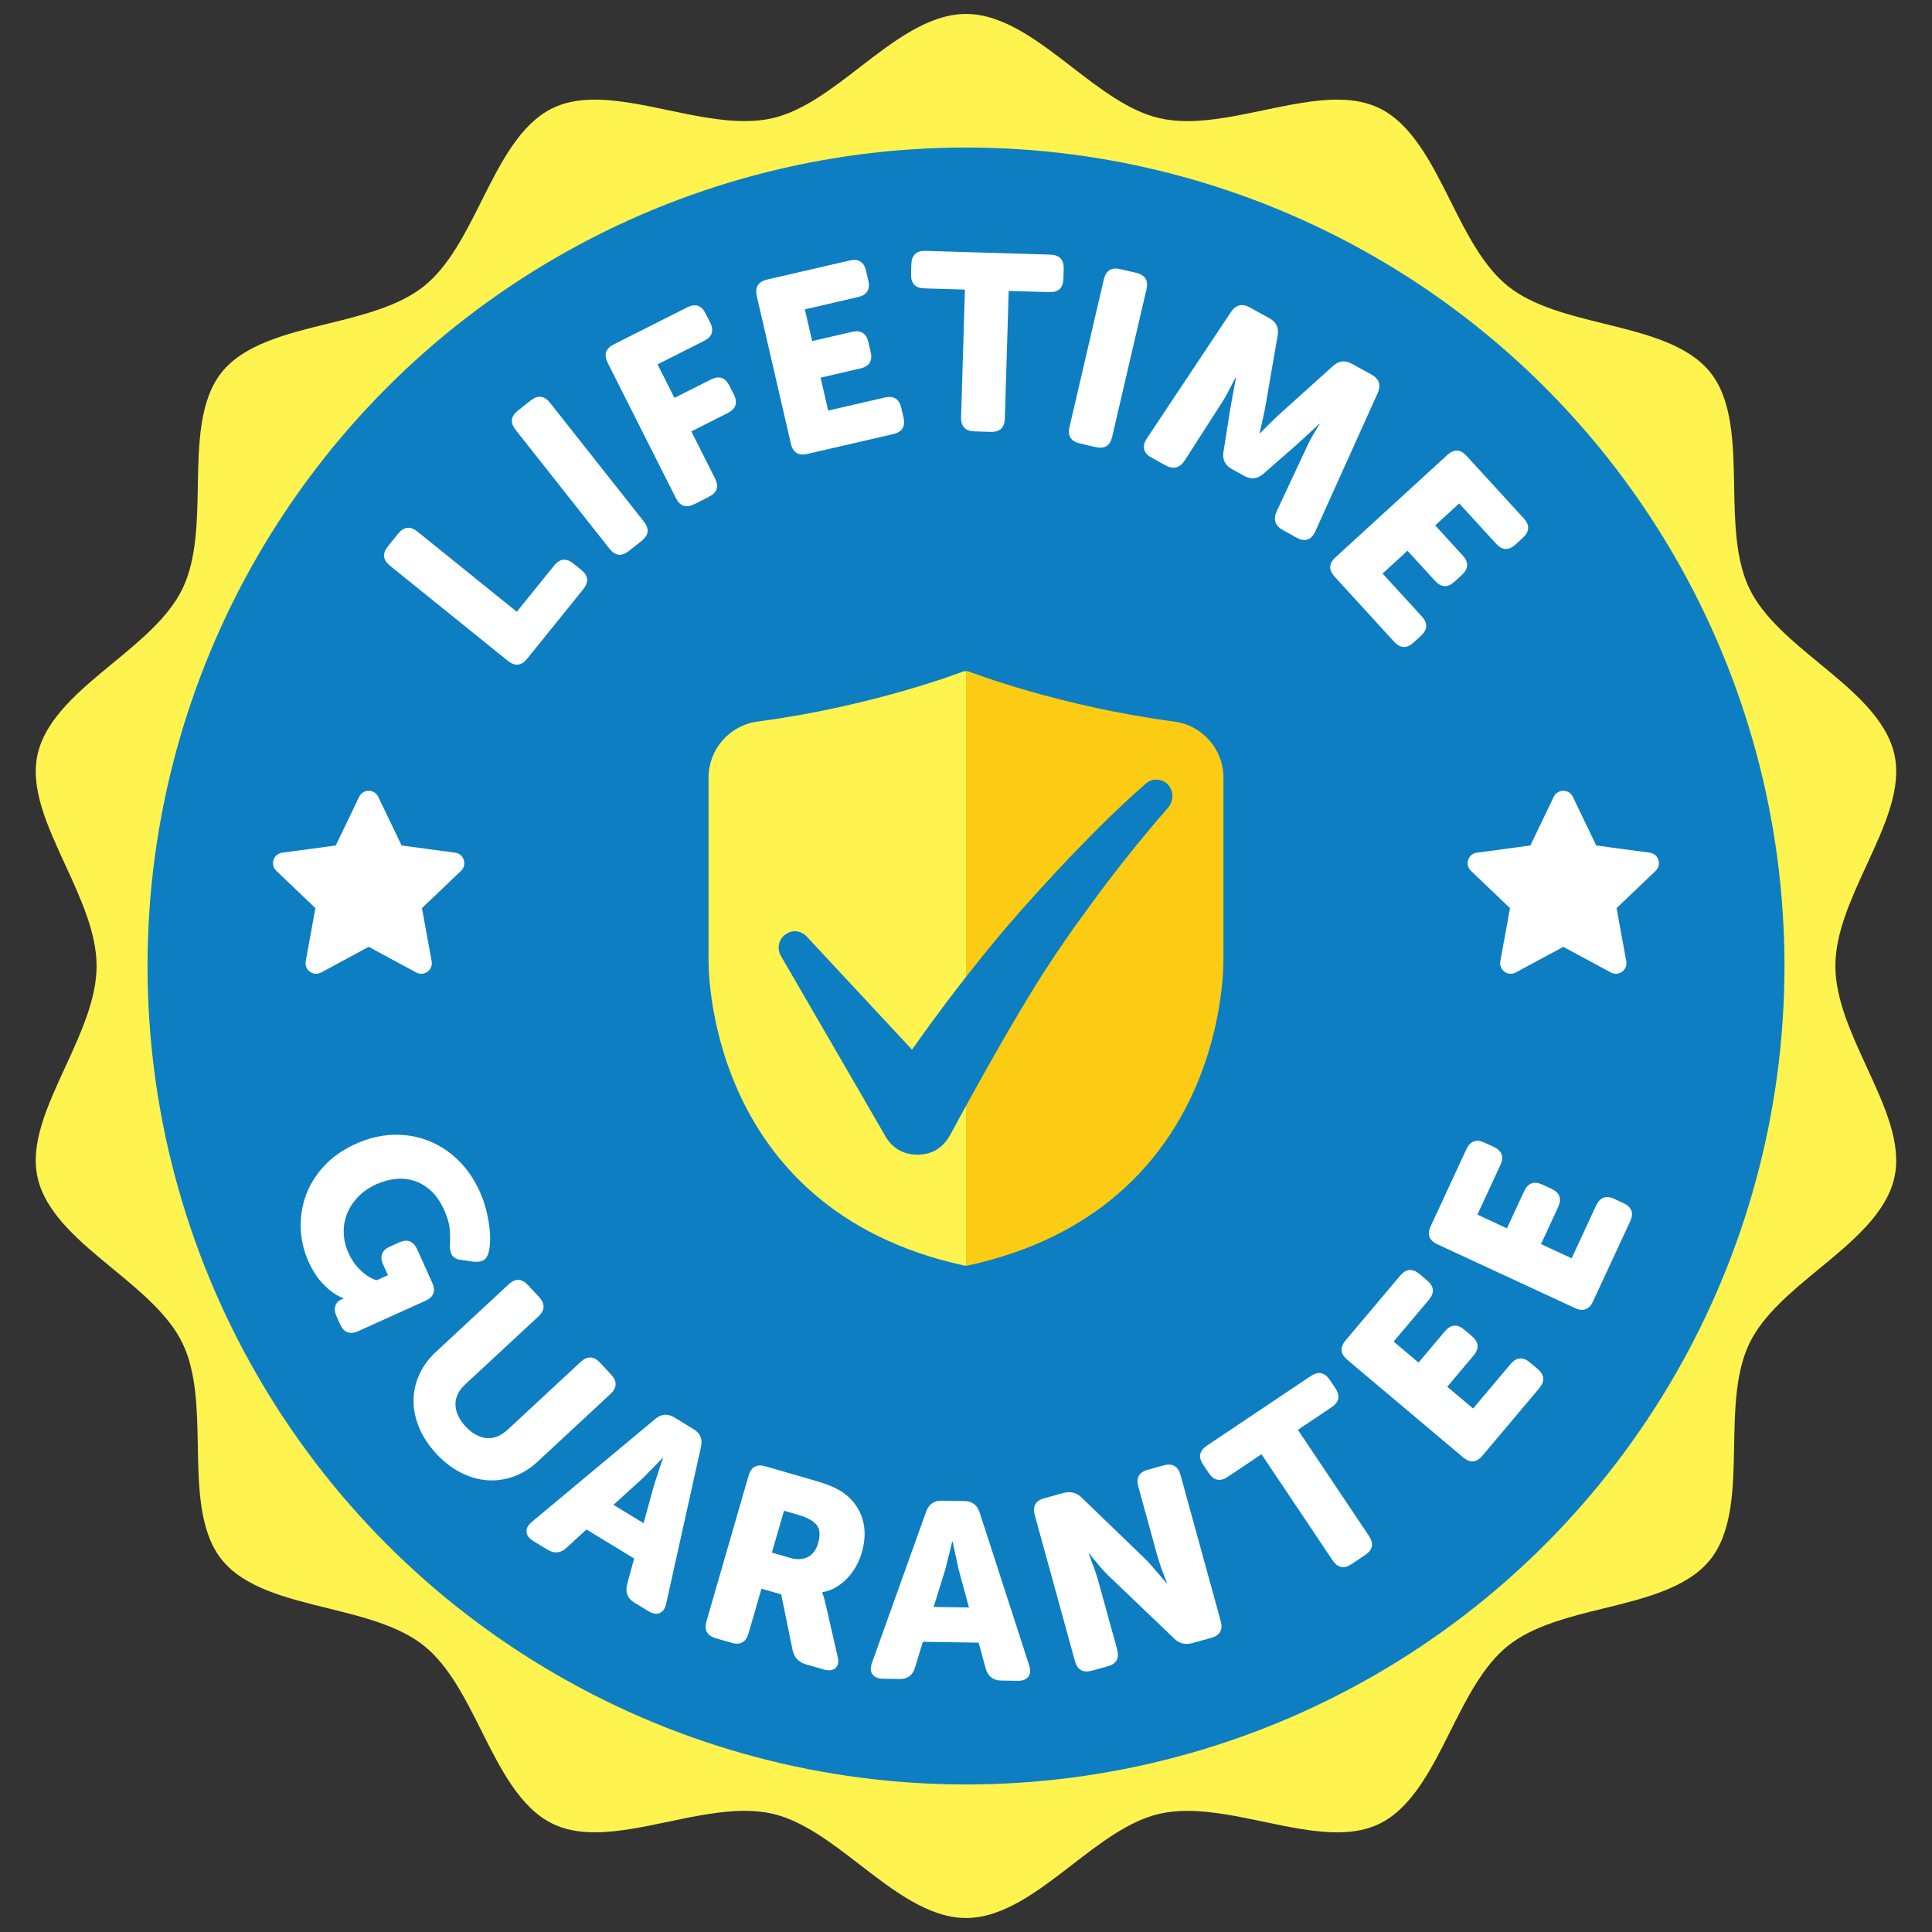 <?xml version="1.0" encoding="UTF-8"?>
<svg id="Layer_1" data-name="Layer 1" xmlns="http://www.w3.org/2000/svg" viewBox="0 0 1000 1000">
  <rect x="0" y="0" width="1000" height="1000" fill="#333333" stroke="none"/>
  <defs>
    <style>
      .cls-1 {
        fill: #0c7ec1;
      }

      .cls-2 {
        fill: #fff;
      }

      .cls-3 {
        fill: #fff350;
      }

      .cls-4 {
        fill: #fccb14;
      }
    </style>
  </defs>
  <circle class="cls-1" cx="498.87" cy="497.06" r="423.4"/>
  <path class="cls-3" d="M500,992.75c-19.23,0-37.38-14.01-54.93-27.56-14.54-11.22-29.57-22.83-45.25-26.4-4.43-1.01-9.17-1.5-14.47-1.5-12.61,0-26.25,2.86-39.45,5.63-12.83,2.69-26.1,5.48-37.98,5.48-8.57,0-15.69-1.43-21.78-4.37-16.91-8.16-27.08-28.47-36.92-48.11-8.33-16.64-16.95-33.84-29.79-44.1-12.95-10.34-31.71-14.95-49.86-19.42-21.25-5.23-43.22-10.63-54.84-25.18-11.54-14.45-11.94-37.01-12.34-58.82-.34-18.75-.68-38.13-7.93-53.15-7.07-14.65-21.83-26.81-36.1-38.56-17.04-14.03-34.66-28.54-38.87-47.05-4.01-17.62,4.91-36.98,14.35-57.47,7.95-17.25,16.16-35.09,16.16-52.19s-8.22-34.93-16.16-52.19c-9.44-20.49-18.36-39.85-14.35-57.47,4.21-18.51,21.83-33.02,38.87-47.05,14.27-11.75,29.03-23.91,36.1-38.56,7.25-15.02,7.6-34.41,7.93-53.15.39-21.81.8-44.37,12.34-58.82,11.62-14.55,33.59-19.96,54.84-25.18,18.15-4.46,36.92-9.08,49.86-19.42,12.85-10.26,21.46-27.46,29.79-44.1,9.84-19.64,20.01-39.95,36.91-48.11,6.09-2.94,13.21-4.36,21.78-4.36,11.88,0,25.14,2.79,37.98,5.48,13.2,2.77,26.84,5.63,39.45,5.63,5.3,0,10.03-.49,14.47-1.5,15.68-3.56,30.71-15.17,45.25-26.4,17.55-13.55,35.7-27.56,54.93-27.56s37.38,14.01,54.93,27.56c14.54,11.22,29.58,22.83,45.25,26.4,4.44,1.01,9.17,1.5,14.47,1.5,12.61,0,26.25-2.87,39.44-5.63,12.83-2.69,26.1-5.48,37.98-5.48,8.57,0,15.69,1.43,21.78,4.37,16.91,8.16,27.08,28.47,36.92,48.11,8.33,16.64,16.95,33.84,29.79,44.1,12.95,10.34,31.71,14.95,49.86,19.42,21.25,5.23,43.22,10.63,54.84,25.18,11.54,14.45,11.94,37.01,12.34,58.82.34,18.75.68,38.13,7.93,53.15,7.07,14.65,21.83,26.81,36.1,38.56,17.04,14.03,34.66,28.54,38.87,47.05,4.01,17.62-4.91,36.98-14.35,57.47-7.95,17.25-16.16,35.09-16.16,52.19s8.22,34.93,16.16,52.19c9.44,20.49,18.36,39.85,14.35,57.47-4.21,18.51-21.83,33.02-38.87,47.05-14.27,11.75-29.03,23.91-36.1,38.56-7.25,15.03-7.6,34.41-7.94,53.16-.39,21.81-.8,44.36-12.34,58.82-11.62,14.55-33.59,19.96-54.84,25.18-18.15,4.46-36.92,9.08-49.86,19.42-12.84,10.26-21.46,27.46-29.79,44.1-9.84,19.64-20,39.95-36.91,48.11-6.09,2.94-13.21,4.37-21.78,4.37h0c-11.88,0-25.14-2.79-37.98-5.48-13.2-2.77-26.84-5.63-39.45-5.63-5.3,0-10.03.49-14.47,1.5-15.68,3.56-30.71,15.17-45.25,26.4-17.55,13.55-35.7,27.56-54.93,27.56Z"/>
  <circle class="cls-1" cx="500" cy="500" r="423.64"/>
  <g>
    <path class="cls-2" d="M201.84,292.8c-3.7-2.98-4.05-6.32-1.07-10.02l5.29-6.55c2.98-3.7,6.32-4.05,10.02-1.07l51.41,41.5,19.29-23.89c2.98-3.7,6.32-4.05,10.02-1.07l4.03,3.26c3.7,2.98,4.05,6.32,1.07,10.02l-29.05,35.99c-2.98,3.7-6.32,4.05-10.02,1.07l-60.98-49.23Z"/>
    <path class="cls-2" d="M266.9,222.53c-2.94-3.73-2.55-7.07,1.17-10.01l6.61-5.22c3.73-2.94,7.07-2.55,10.01,1.17l48.58,61.5c2.95,3.73,2.55,7.06-1.17,10.01l-6.61,5.22c-3.73,2.94-7.06,2.55-10.01-1.17l-48.58-61.5Z"/>
    <path class="cls-2" d="M314.55,187.81c-2.14-4.24-1.09-7.43,3.16-9.57l37.94-19.13c4.24-2.14,7.43-1.09,9.57,3.16l2.33,4.63c2.14,4.24,1.09,7.43-3.15,9.57l-24.06,12.13,8.75,17.35,18.85-9.51c4.24-2.14,7.43-1.09,9.57,3.15l2.33,4.63c2.14,4.24,1.09,7.43-3.15,9.57l-18.86,9.51,12.25,24.29c2.14,4.24,1.09,7.43-3.16,9.57l-7.52,3.79c-4.24,2.14-7.43,1.09-9.57-3.15l-35.29-69.98Z"/>
    <path class="cls-2" d="M391.73,153.24c-1.07-4.63.71-7.48,5.34-8.55l42.66-9.85c4.63-1.07,7.48.71,8.55,5.34l1.17,5.05c1.07,4.63-.72,7.48-5.34,8.54l-27.52,6.35,3.79,16.41,20.57-4.75c4.63-1.07,7.48.71,8.54,5.34l1.17,5.05c1.07,4.63-.71,7.48-5.34,8.55l-20.58,4.75,3.93,17.04,29.28-6.76c4.63-1.07,7.48.71,8.55,5.34l1.16,5.05c1.07,4.63-.71,7.48-5.34,8.55l-44.43,10.26c-4.63,1.07-7.48-.71-8.55-5.34l-17.63-76.36Z"/>
    <path class="cls-2" d="M499.44,149.9l-20.98-.63c-4.75-.14-7.05-2.59-6.91-7.34l.16-5.18c.14-4.75,2.59-7.05,7.34-6.91l64.61,1.95c4.75.14,7.05,2.59,6.91,7.34l-.16,5.18c-.14,4.75-2.59,7.05-7.34,6.91l-20.97-.63-1.99,66.04c-.14,4.75-2.59,7.05-7.33,6.91l-8.42-.26c-4.75-.14-7.05-2.59-6.91-7.34l1.99-66.03Z"/>
    <path class="cls-2" d="M571.34,144.63c1.08-4.63,3.93-6.4,8.55-5.33l8.2,1.91c4.63,1.08,6.4,3.93,5.32,8.55l-17.76,76.34c-1.08,4.63-3.93,6.4-8.55,5.32l-8.2-1.91c-4.63-1.08-6.4-3.93-5.32-8.56l17.76-76.33Z"/>
    <path class="cls-2" d="M637.1,161.54c2.59-3.8,5.85-4.61,9.78-2.44l10.21,5.64c3.55,1.96,4.96,4.96,4.21,8.99l-6,34.72c-.25,1.54-.57,3.21-.93,5.03-.37,1.82-.74,3.52-1.11,5.08-.42,1.84-.85,3.68-1.27,5.52l.23.12c1.33-1.34,2.66-2.67,3.99-4.01,1.13-1.15,2.37-2.37,3.72-3.65,1.35-1.28,2.6-2.43,3.77-3.47l26.18-23.57c3.02-2.78,6.29-3.18,9.85-1.22l10.2,5.63c3.93,2.17,4.98,5.36,3.15,9.58l-32.33,71.68c-.97,2.12-2.28,3.47-3.93,4.04-1.65.57-3.49.29-5.53-.83l-7.37-4.07c-3.93-2.17-4.98-5.36-3.15-9.58l14.8-31.63c.68-1.6,1.45-3.22,2.31-4.86.86-1.65,1.68-3.09,2.47-4.33.83-1.51,1.74-2.98,2.73-4.41l-.23-.13c-1.45,1.37-2.88,2.71-4.28,4-1.2,1.11-2.51,2.31-3.92,3.61-1.41,1.3-2.69,2.46-3.85,3.5l-16.9,14.79c-3.05,2.66-6.35,3.01-9.9,1.05l-6.35-3.51c-3.55-1.96-5.01-4.94-4.39-8.93l3.52-22.18c.26-1.53.56-3.24.9-5.12.35-1.88.67-3.62.97-5.24.35-1.88.71-3.8,1.1-5.75l-.23-.12c-.84,1.51-1.63,3.05-2.39,4.6-.71,1.29-1.5,2.75-2.35,4.4-.86,1.65-1.78,3.18-2.77,4.61l-18.88,29.38c-2.59,3.8-5.85,4.61-9.78,2.44l-7.49-4.13c-2.04-1.13-3.26-2.54-3.65-4.24-.4-1.7.05-3.52,1.32-5.48l43.55-65.48Z"/>
    <path class="cls-2" d="M749.06,235.54c3.51-3.21,6.86-3.06,10.06.45l29.56,32.3c3.21,3.5,3.06,6.86-.45,10.06l-3.82,3.5c-3.5,3.21-6.86,3.06-10.06-.45l-19.06-20.83-12.43,11.37,14.25,15.58c3.2,3.5,3.06,6.86-.45,10.07l-3.82,3.5c-3.51,3.21-6.86,3.06-10.07-.45l-14.25-15.58-12.9,11.8,20.29,22.17c3.21,3.51,3.06,6.86-.44,10.07l-3.82,3.5c-3.51,3.21-6.86,3.05-10.06-.45l-30.78-33.64c-3.21-3.51-3.06-6.86.45-10.06l57.82-52.91Z"/>
  </g>
  <g>
    <path class="cls-2" d="M184.03,592.1c6.45-2.91,12.87-4.49,19.26-4.72,6.38-.23,12.42.74,18.09,2.92,5.68,2.18,10.84,5.48,15.49,9.92,4.66,4.44,8.44,9.88,11.35,16.34,1.53,3.38,2.68,6.68,3.47,9.88.78,3.2,1.33,6.15,1.65,8.85.32,2.7.43,5.09.33,7.17-.11,2.08-.27,3.7-.51,4.85-.52,2.41-1.44,4.04-2.77,4.88-1.33.83-3.15,1.11-5.45.83l-6.23-.89c-2.31-.28-3.89-1.11-4.74-2.48-.85-1.37-1.21-3.27-1.08-5.69.13-2.43.09-5.04-.12-7.83-.22-2.79-1.16-6.04-2.83-9.74-1.92-4.25-4.21-7.6-6.88-10.04-2.66-2.45-5.57-4.16-8.72-5.16-3.15-.99-6.4-1.31-9.73-.94-3.34.37-6.59,1.27-9.73,2.69-3.94,1.78-7.16,4.02-9.69,6.72-2.53,2.7-4.4,5.63-5.63,8.79-1.23,3.16-1.77,6.46-1.64,9.91.13,3.44.93,6.78,2.39,10.01,1.35,2.99,2.88,5.43,4.58,7.31,1.71,1.88,3.31,3.34,4.82,4.37,1.69,1.23,3.45,2.09,5.29,2.59l5.79-2.61-2.45-5.43c-1.96-4.33-.77-7.47,3.56-9.42l4.6-2.08c4.33-1.95,7.47-.77,9.43,3.56l7.78,17.24c1.95,4.33.77,7.47-3.56,9.42l-34.71,15.67c-4.33,1.95-7.47.77-9.43-3.56l-1.76-3.9c-.96-2.13-1.2-3.96-.71-5.51.49-1.55,1.44-2.64,2.85-3.28l.24-.11.83-.37c.16-.07.29-.09.41-.04l-.11-.24c-2.17-.82-4.35-2.07-6.52-3.74-1.88-1.43-3.84-3.36-5.89-5.8-2.05-2.44-3.93-5.55-5.63-9.33-2.45-5.43-3.8-11.1-4.05-17-.25-5.91.6-11.62,2.56-17.15,1.96-5.53,5.1-10.64,9.42-15.34,4.32-4.7,9.79-8.54,16.4-11.53Z"/>
    <path class="cls-2" d="M263.23,664.8c3.48-3.23,6.84-3.11,10.07.37l5.73,6.17c3.23,3.48,3.11,6.84-.37,10.07l-37.69,34.99c-3.61,3.35-5.35,6.94-5.21,10.76.13,3.82,1.88,7.54,5.22,11.15,3.35,3.61,6.92,5.62,10.73,6.03,3.8.42,7.51-1.05,11.12-4.4l37.69-34.99c3.48-3.23,6.84-3.11,10.07.37l5.73,6.17c3.23,3.48,3.1,6.84-.37,10.07l-37.69,34.99c-3.8,3.53-7.92,6.09-12.38,7.7-4.46,1.61-8.99,2.25-13.59,1.93-4.6-.32-9.17-1.62-13.69-3.9-4.53-2.28-8.76-5.54-12.7-9.77-4-4.3-6.98-8.81-8.94-13.53-1.96-4.72-2.94-9.38-2.92-14,.02-4.61.99-9.08,2.93-13.41,1.93-4.33,4.8-8.26,8.59-11.78l37.69-35Z"/>
    <path class="cls-2" d="M339.15,734.46c3.13-2.64,6.42-2.91,9.89-.8l9.96,6.07c3.47,2.11,4.74,5.16,3.83,9.16l-18,81.11c-.57,2.59-1.69,4.23-3.38,4.92-1.69.69-3.63.36-5.85-.98l-7.3-4.45c-3.47-2.11-4.72-5.2-3.76-9.27l3.69-13.53-24.67-15.03-10.33,9.48c-3.03,2.81-6.31,3.14-9.85.98l-7.3-4.45c-2.21-1.35-3.4-2.93-3.56-4.74-.16-1.82.78-3.57,2.82-5.26l63.8-53.21ZM333.12,788.43l4.94-18.08c.39-1.48.9-3.09,1.51-4.84.61-1.75,1.16-3.44,1.64-5.07.62-1.85,1.26-3.73,1.93-5.65l-.22-.14c-1.4,1.47-2.78,2.91-4.14,4.31-1.22,1.18-2.47,2.44-3.75,3.78-1.28,1.35-2.48,2.54-3.61,3.56l-13.9,12.61,15.6,9.5Z"/>
    <path class="cls-2" d="M387.44,763.84c1.32-4.56,4.26-6.18,8.83-4.86l24.14,6.98c4.56,1.32,8.06,2.51,10.5,3.58,2.43,1.06,4.49,2.24,6.19,3.54,4.51,3.37,7.59,7.7,9.26,12.99,1.66,5.29,1.55,11.17-.32,17.64-.7,2.41-1.66,4.71-2.88,6.92-1.23,2.21-2.71,4.25-4.47,6.12-1.76,1.88-3.72,3.46-5.9,4.77-2.18,1.3-4.54,2.17-7.09,2.6l-.07.25c.15.4.32.9.51,1.5.21.51.4,1.17.57,1.99.17.81.41,1.76.73,2.84l6.07,26.57c.71,2.81.37,4.85-1.03,6.11-1.4,1.26-3.43,1.5-6.08.74l-9.46-2.74c-3.57-1.03-5.8-3.43-6.68-7.19l-5.92-28.95-10.2-2.95-6.7,23.15c-1.32,4.56-4.26,6.18-8.82,4.86l-8.09-2.34c-4.56-1.32-6.19-4.26-4.86-8.82l21.78-75.29ZM409,806.35c3.48,1.01,6.51.87,9.08-.41,2.57-1.28,4.37-3.7,5.4-7.27.65-2.24.85-4.27.62-6.09-.24-1.82-1.27-3.45-3.11-4.88-1.67-1.38-4.28-2.59-7.85-3.62l-7.34-2.12-6.26,21.65,9.46,2.74Z"/>
    <path class="cls-2" d="M479.35,782.46c1.35-3.86,4.06-5.77,8.12-5.71l11.66.18c4.06.06,6.7,2.05,7.94,5.95l25.61,79.03c.82,2.52.69,4.5-.42,5.95-1.1,1.45-2.95,2.16-5.54,2.12l-8.55-.13c-4.06-.06-6.7-2.09-7.94-6.08l-3.68-13.53-28.88-.44-4.09,13.41c-1.18,3.96-3.85,5.9-7.99,5.84l-8.55-.13c-2.59-.04-4.42-.8-5.47-2.29-1.06-1.48-1.14-3.47-.23-5.96l28.01-78.21ZM501.53,832.03l-4.91-18.08c-.41-1.47-.79-3.12-1.16-4.94-.36-1.82-.75-3.55-1.15-5.2-.4-1.9-.81-3.86-1.21-5.85h-.26c-.46,1.98-.93,3.91-1.39,5.81-.46,1.63-.89,3.35-1.31,5.16-.42,1.81-.85,3.44-1.31,4.9l-5.59,17.92,18.26.28Z"/>
    <path class="cls-2" d="M535.6,784.22c-1.26-4.58.4-7.5,4.98-8.76l9.74-2.68c3.75-1.03,6.92-.25,9.51,2.35l32.19,31.05c1.33,1.25,2.65,2.63,3.96,4.15,1.31,1.52,2.56,2.97,3.75,4.34,1.33,1.6,2.66,3.16,3.98,4.68l.25-.07c-.67-1.79-1.34-3.57-2.01-5.36-.6-1.53-1.19-3.17-1.75-4.89-.56-1.73-1.04-3.3-1.43-4.71l-9.59-34.85c-1.26-4.58.4-7.5,4.98-8.76l8.12-2.23c4.58-1.26,7.5.4,8.76,4.98l20.79,75.57c1.26,4.58-.4,7.5-4.98,8.76l-9.74,2.68c-3.66,1.01-6.79.21-9.39-2.39l-32.28-30.89c-1.31-1.16-2.66-2.51-4.07-4.05-1.41-1.54-2.66-3.01-3.77-4.41-1.42-1.58-2.7-3.15-3.85-4.72l-.25.07c.67,1.79,1.34,3.57,2.01,5.36.6,1.54,1.19,3.17,1.75,4.89.56,1.73,1.04,3.3,1.43,4.71l9.55,34.72c1.26,4.58-.4,7.5-4.98,8.76l-8.12,2.23c-4.58,1.26-7.5-.4-8.76-4.98l-20.79-75.57Z"/>
    <path class="cls-2" d="M652.95,752.71l-17.43,11.68c-3.95,2.65-7.24,1.99-9.89-1.95l-2.88-4.31c-2.64-3.94-1.99-7.24,1.95-9.88l53.7-35.98c3.95-2.64,7.24-1.99,9.89,1.95l2.88,4.3c2.65,3.95,1.99,7.24-1.95,9.88l-17.43,11.68,36.77,54.89c2.64,3.95,1.99,7.24-1.95,9.89l-7,4.69c-3.95,2.64-7.24,1.99-9.89-1.95l-36.77-54.89Z"/>
    <path class="cls-2" d="M697.35,703.81c-3.63-3.06-3.92-6.41-.86-10.04l28.21-33.48c3.06-3.63,6.41-3.92,10.04-.86l3.96,3.34c3.63,3.06,3.92,6.41.86,10.04l-18.2,21.59,12.88,10.85,13.61-16.15c3.06-3.63,6.41-3.92,10.04-.86l3.96,3.34c3.63,3.06,3.92,6.41.86,10.04l-13.61,16.15,13.37,11.27,19.36-22.98c3.06-3.63,6.41-3.92,10.04-.86l3.96,3.34c3.63,3.06,3.92,6.41.86,10.04l-29.38,34.87c-3.06,3.63-6.41,3.92-10.04.86l-59.93-50.5Z"/>
    <path class="cls-2" d="M744.02,644.08c-4.31-2-5.47-5.15-3.47-9.46l18.41-39.72c2-4.31,5.15-5.46,9.46-3.47l4.7,2.18c4.31,2,5.46,5.15,3.47,9.46l-11.88,25.62,15.28,7.08,8.88-19.16c2-4.31,5.15-5.46,9.46-3.47l4.7,2.18c4.31,2,5.46,5.15,3.47,9.46l-8.88,19.16,15.87,7.35,12.64-27.27c2-4.31,5.15-5.46,9.46-3.47l4.7,2.18c4.31,2,5.47,5.15,3.47,9.46l-19.18,41.37c-2,4.31-5.15,5.47-9.46,3.47l-71.1-32.96Z"/>
  </g>
  <g>
    <path class="cls-2" d="M814.1,412.42l12.11,25.2,27.71,3.73c4.55.61,6.38,6.22,3.05,9.39l-20.23,19.31,5.02,27.51c.82,4.52-3.95,7.99-7.99,5.8l-24.61-13.27-24.61,13.27c-4.04,2.18-8.81-1.29-7.99-5.8l5.02-27.51-20.23-19.31c-3.32-3.17-1.5-8.78,3.05-9.39l27.71-3.73,12.11-25.2c1.99-4.14,7.89-4.14,9.88,0Z"/>
    <path class="cls-2" d="M195.77,412.42l12.11,25.2,27.71,3.73c4.55.61,6.38,6.22,3.05,9.39l-20.23,19.31,5.02,27.51c.82,4.52-3.95,7.99-7.99,5.8l-24.61-13.27-24.61,13.27c-4.04,2.18-8.81-1.29-7.99-5.8l5.02-27.51-20.23-19.31c-3.32-3.17-1.5-8.78,3.05-9.39l27.71-3.73,12.11-25.2c1.99-4.14,7.89-4.14,9.88,0Z"/>
  </g>
  <g>
    <path class="cls-4" d="M633.25,496.04v-93.55c0-14.7-10.92-27.12-25.5-29.03-59.07-7.75-105.35-25.53-105.87-25.73-.6-.23-1.23-.35-1.86-.35v307.76c.37,0,.73-.04,1.08-.12,135.22-29.6,132.19-157.88,132.14-158.98Z"/>
    <path class="cls-3" d="M498.11,347.72c-.51.2-46.79,17.98-105.87,25.73-14.58,1.91-25.51,14.33-25.5,29.03v93.36c-.05,1.29-3.08,129.56,132.14,159.17.36.08.74.12,1.11.12.01,0,.02,0,.03,0v-307.76c-.65,0-1.3.11-1.91.35Z"/>
  </g>
  <path class="cls-1" d="M604.75,406.35c-3.01-3.44-8.37-3.86-11.81-.64-13.31,11.59-25.55,23.83-37.79,36.5-12.02,12.67-23.83,25.55-35.21,38.86-16.75,19.97-32.85,40.79-47.88,62.26l-54.53-58.61c-2.58-2.79-6.87-3.65-10.31-1.5-4.08,2.36-5.37,7.51-3.01,11.59,0,0,51.96,89.53,54.1,93.39,2.15,3.65,6.87,9.45,16.53,9.45s14.6-5.58,17.61-11.38c3.22-6.01,31.99-59.26,50.67-87.38,9.23-14.17,19.32-27.91,29.41-41.44,10.31-13.53,21.04-26.84,31.99-39.29l.21-.21c2.79-3.65,2.79-8.37,0-11.59Z"/>
</svg>